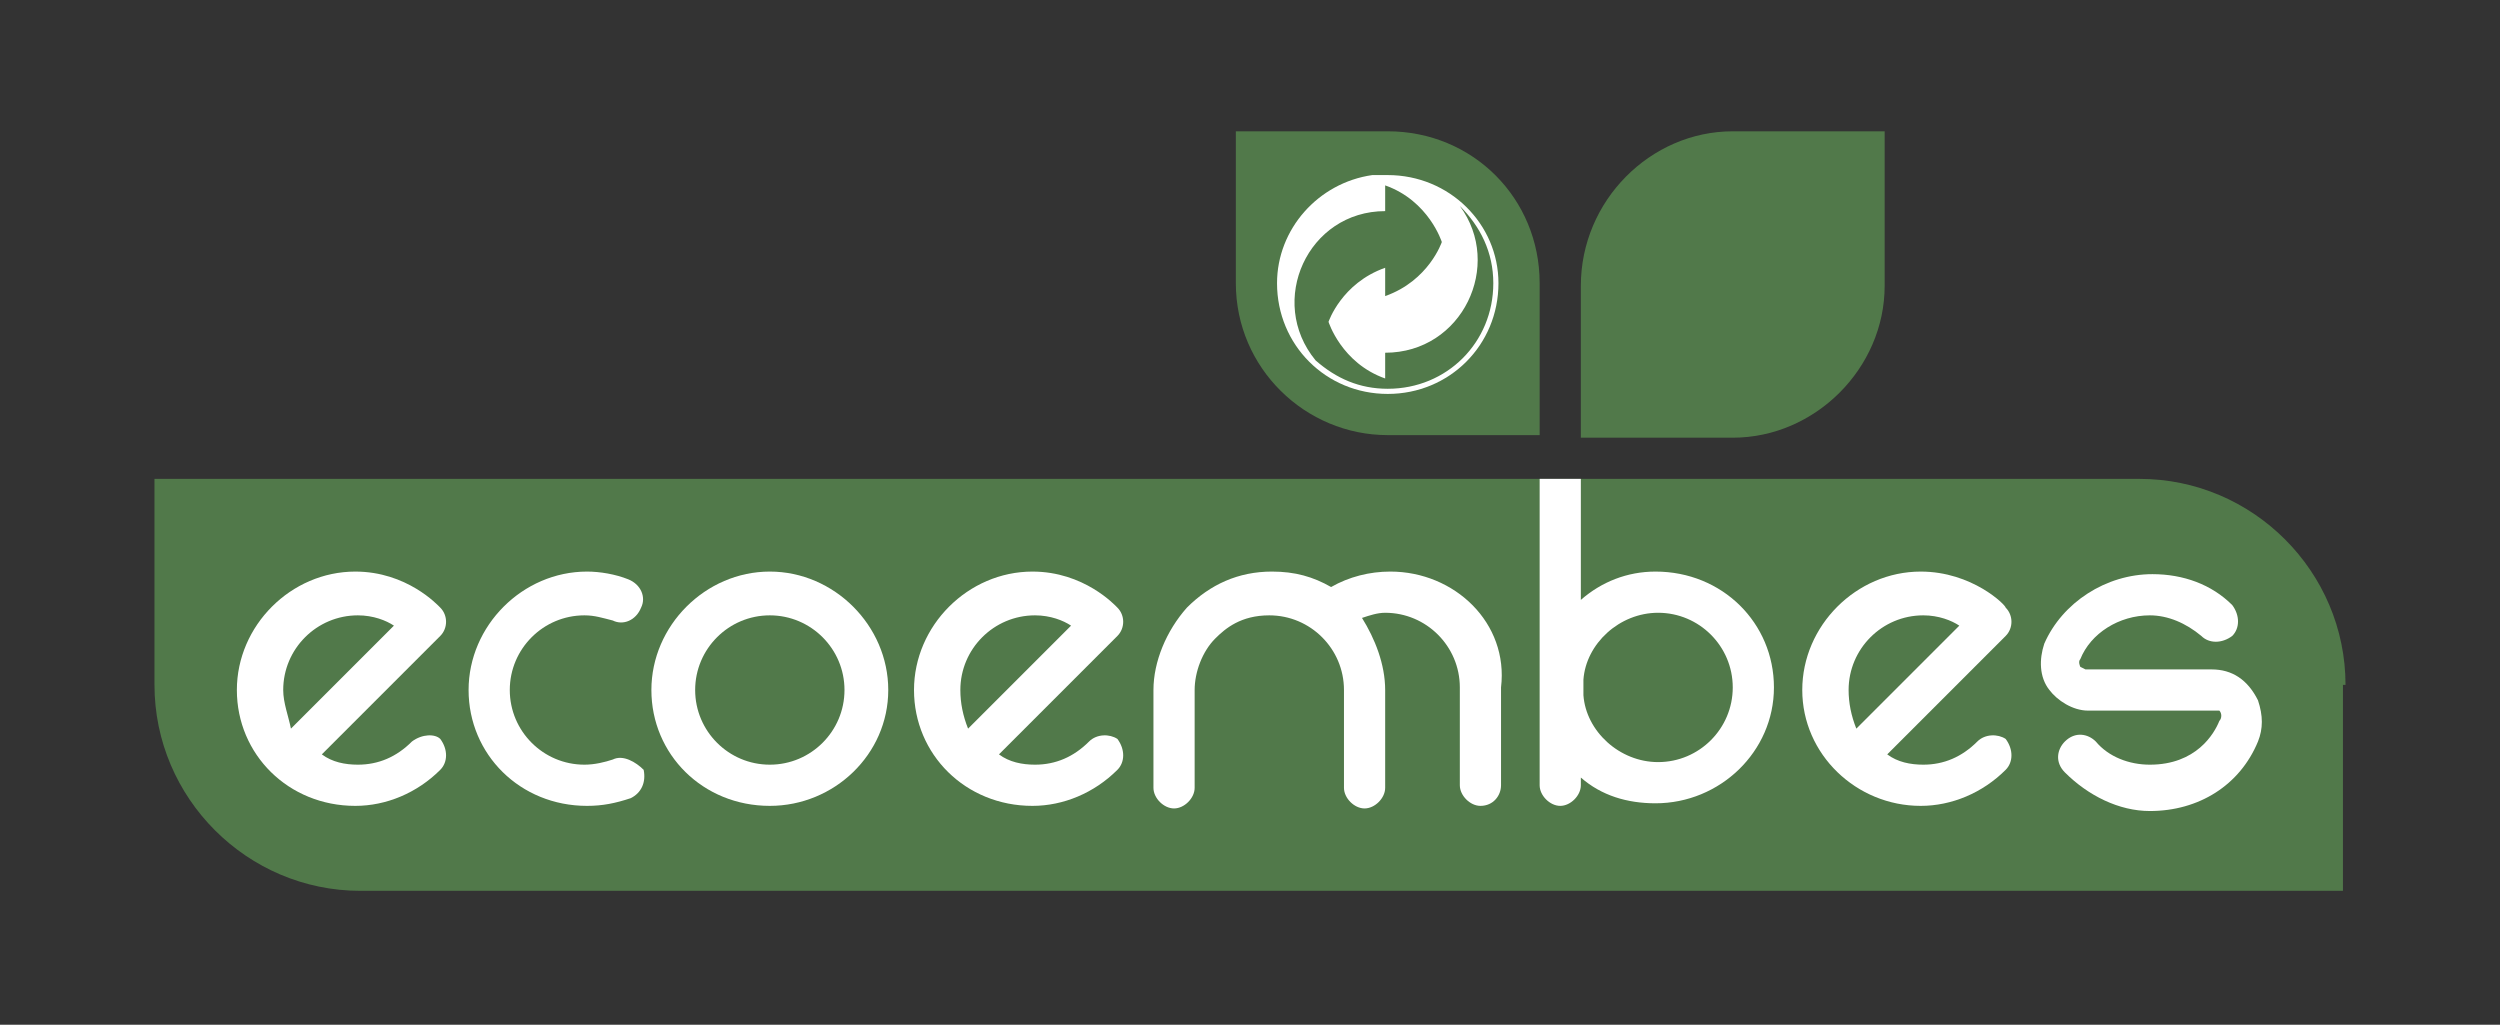 <svg xmlns="http://www.w3.org/2000/svg" xmlns:xlink="http://www.w3.org/1999/xlink" id="Capa_1" x="0px" y="0px" viewBox="0 0 97.1 39.8" style="enable-background:new 0 0 97.1 39.8;" xml:space="preserve"><rect x="0" y="0" width="97.1" height="39.8" fill="#333333" stroke="none"/><style type="text/css">	.st0{fill:#51794A;}	.st1{fill:#FFFFFF;}	.st2{fill:none;}</style><g>	<path class="st0" d="M91.1,26.6L91.1,26.6c0-4.4-3.6-8-8-8H61.4h-1.6L6,18.6v8c0,4.4,3.6,8,8,8h77V26.6z"></path>	<path class="st0" d="M53.9,16.9L53.9,16.9C53.9,16.9,53.9,16.9,53.9,16.9L53.9,16.9h5.9v-5.9h0c0,0,0,0,0,0c0-3.3-2.6-5.9-5.9-5.9  c0,0,0,0,0,0H48V11c0,0,0,0,0,0C48,14.3,50.7,16.9,53.9,16.9z"></path>	<path class="st0" d="M61.4,11.1L61.4,11.1v5.9h5.9v0c0,0,0,0,0,0c3.2,0,5.9-2.7,5.9-5.9c0,0,0,0,0,0V5.1h-5.9h0  C64.1,5.1,61.4,7.8,61.4,11.1C61.4,11,61.4,11.1,61.4,11.1z"></path>	<path class="st1" d="M16,28.8L16,28.8c-0.6,0.6-1.3,0.9-2.1,0.9c-0.5,0-1-0.1-1.4-0.4l4.6-4.6c0.3-0.3,0.3-0.8,0-1.1  c-0.1-0.1-1.3-1.4-3.3-1.4c-2.5,0-4.6,2.1-4.6,4.6c0,2.5,2,4.5,4.6,4.5c1.2,0,2.4-0.5,3.3-1.4c0.3-0.3,0.3-0.8,0-1.2  C16.9,28.5,16.4,28.5,16,28.8z M11,26.8L11,26.8c0-1.6,1.3-2.9,2.9-2.9c0.6,0,1.1,0.2,1.4,0.4l-4,4C11.2,27.8,11,27.3,11,26.8z"></path>	<path class="st1" d="M29.9,22.2L29.9,22.2c-2.5,0-4.6,2.1-4.6,4.6c0,2.5,2,4.5,4.6,4.5c2.5,0,4.6-2,4.6-4.5  C34.5,24.3,32.4,22.2,29.9,22.2z M29.9,29.7L29.9,29.7c-1.6,0-2.9-1.3-2.9-2.9c0-1.6,1.3-2.9,2.9-2.9c1.6,0,2.9,1.3,2.9,2.9  C32.8,28.4,31.5,29.7,29.9,29.7z"></path>	<path class="st1" d="M85.9,26L85.9,26l-4.9,0c0,0-0.2-0.1-0.2-0.1c0,0-0.1-0.2,0-0.3c0.4-1,1.5-1.7,2.7-1.7c0.7,0,1.4,0.3,2,0.8  c0.3,0.3,0.8,0.3,1.2,0c0.3-0.3,0.3-0.8,0-1.2c-0.8-0.8-1.9-1.2-3.1-1.2c-1.8,0-3.5,1.1-4.2,2.7c-0.2,0.6-0.2,1.3,0.2,1.8  c0.3,0.4,0.9,0.8,1.5,0.8h4.9c0.1,0,0.2,0,0.2,0s0,0,0,0c0.1,0.1,0.1,0.3,0,0.4c-0.2,0.5-0.9,1.7-2.7,1.7c-0.8,0-1.6-0.3-2.1-0.9  c-0.3-0.3-0.8-0.4-1.2,0c-0.3,0.3-0.4,0.8,0,1.2c0.9,0.9,2.1,1.5,3.3,1.5c1.9,0,3.5-1,4.2-2.7c0.2-0.5,0.2-1,0-1.6  C87.3,26.4,86.7,26,85.9,26z"></path>	<path class="st1" d="M54,22.2L54,22.2c-0.8,0-1.6,0.2-2.3,0.6c-0.7-0.4-1.4-0.6-2.3-0.6c-1.3,0-2.4,0.5-3.3,1.4  c-0.8,0.9-1.3,2.1-1.3,3.2v3.8c0,0.4,0.4,0.8,0.8,0.8c0.4,0,0.8-0.4,0.8-0.8v-3.8v0c0-0.7,0.3-1.5,0.8-2c0.4-0.4,1-0.9,2.1-0.9  c1.6,0,2.9,1.3,2.9,2.9v3.8c0,0.4,0.4,0.8,0.8,0.8c0.4,0,0.8-0.4,0.8-0.8v-3.8c0-1-0.4-2-0.9-2.8c0.3-0.1,0.6-0.2,0.9-0.2  c1.6,0,2.9,1.3,2.9,2.9v3.8c0,0.4,0.4,0.8,0.8,0.8c0.5,0,0.8-0.4,0.8-0.8v-3.8C58.6,24.2,56.5,22.2,54,22.2z"></path>	<path class="st1" d="M76.8,28.8L76.8,28.8c-0.6,0.6-1.3,0.9-2.1,0.9c-0.5,0-1-0.1-1.4-0.4l4.6-4.6c0.3-0.3,0.3-0.8,0-1.1  c0-0.1-1.3-1.4-3.3-1.4c-2.5,0-4.6,2.1-4.6,4.6c0,2.5,2.1,4.5,4.6,4.5c1.2,0,2.4-0.5,3.3-1.4c0.3-0.3,0.3-0.8,0-1.2  C77.6,28.5,77.1,28.5,76.8,28.8z M71.8,26.8L71.8,26.8c0-1.6,1.3-2.9,2.9-2.9c0.6,0,1.1,0.2,1.4,0.4l-4,4  C71.9,27.8,71.8,27.3,71.8,26.8z"></path>	<path class="st1" d="M42.3,28.8L42.3,28.8c-0.6,0.6-1.3,0.9-2.1,0.9c-0.5,0-1-0.1-1.4-0.4l4.6-4.6c0.3-0.3,0.3-0.8,0-1.1  c-0.1-0.1-1.3-1.4-3.3-1.4c-2.5,0-4.6,2.1-4.6,4.6c0,2.5,2,4.5,4.6,4.5c1.2,0,2.4-0.5,3.3-1.4c0.3-0.3,0.3-0.8,0-1.2  C43.1,28.5,42.6,28.5,42.3,28.8z M37.3,26.8L37.3,26.8c0-1.6,1.3-2.9,2.9-2.9c0.6,0,1.1,0.2,1.4,0.4l-4,4  C37.4,27.8,37.3,27.3,37.3,26.8z"></path>	<path class="st1" d="M23.8,29.5L23.8,29.5c-0.3,0.1-0.7,0.2-1.1,0.2c-1.6,0-2.9-1.3-2.9-2.9c0-1.6,1.3-2.9,2.9-2.9  c0.4,0,0.7,0.1,1.1,0.2c0.4,0.2,0.9,0,1.1-0.5c0.2-0.4,0-0.9-0.5-1.1c-0.5-0.2-1.1-0.3-1.6-0.3c-2.5,0-4.6,2.1-4.6,4.6  c0,2.5,2,4.5,4.6,4.5c0.6,0,1.1-0.1,1.7-0.3c0.4-0.2,0.6-0.6,0.5-1.1C24.7,29.6,24.2,29.3,23.8,29.5z"></path>	<path class="st1" d="M59.8,26.7L59.8,26.7c0,0.1,0,0.3,0,0.4v3.4c0,0.4,0.4,0.8,0.8,0.8c0.4,0,0.8-0.4,0.8-0.8v-0.3  c0.8,0.7,1.8,1,2.9,1c2.5,0,4.6-2,4.6-4.5c0-2.5-2-4.5-4.6-4.5c-1.1,0-2.1,0.4-2.9,1.1v-4.7h-1.6v7.8  C59.8,26.5,59.8,26.6,59.8,26.7z M64.4,23.8L64.4,23.8c1.6,0,2.9,1.3,2.9,2.9c0,1.6-1.3,2.9-2.9,2.9c-1.5,0-2.8-1.2-2.9-2.6v-0.6  C61.6,25,62.9,23.8,64.4,23.8z"></path>	<path class="st1" d="M53.9,6.8L53.9,6.8c-0.2,0-0.4,0-0.6,0c-2.1,0.3-3.7,2.1-3.7,4.2c0,2.4,1.9,4.3,4.3,4.3c2.4,0,4.3-1.9,4.3-4.3  C58.2,8.7,56.3,6.8,53.9,6.8z"></path>	<path class="st0" d="M58,11L58,11c0,2.3-1.8,4.1-4.1,4.1c-1.1,0-2-0.4-2.8-1.1c-1.9-2.3-0.3-5.8,2.7-5.8v-1  c1.7,0.6,2.2,2.2,2.2,2.2s-0.5,1.5-2.2,2.1v-1.1c-1.7,0.6-2.2,2.1-2.2,2.1s0.5,1.6,2.2,2.2v-1c3,0,4.6-3.4,2.9-5.7  C57.5,8.8,58,9.8,58,11z"></path>	<rect x="6" y="5.2" class="st2" width="84.9" height="29.3"></rect></g></svg>